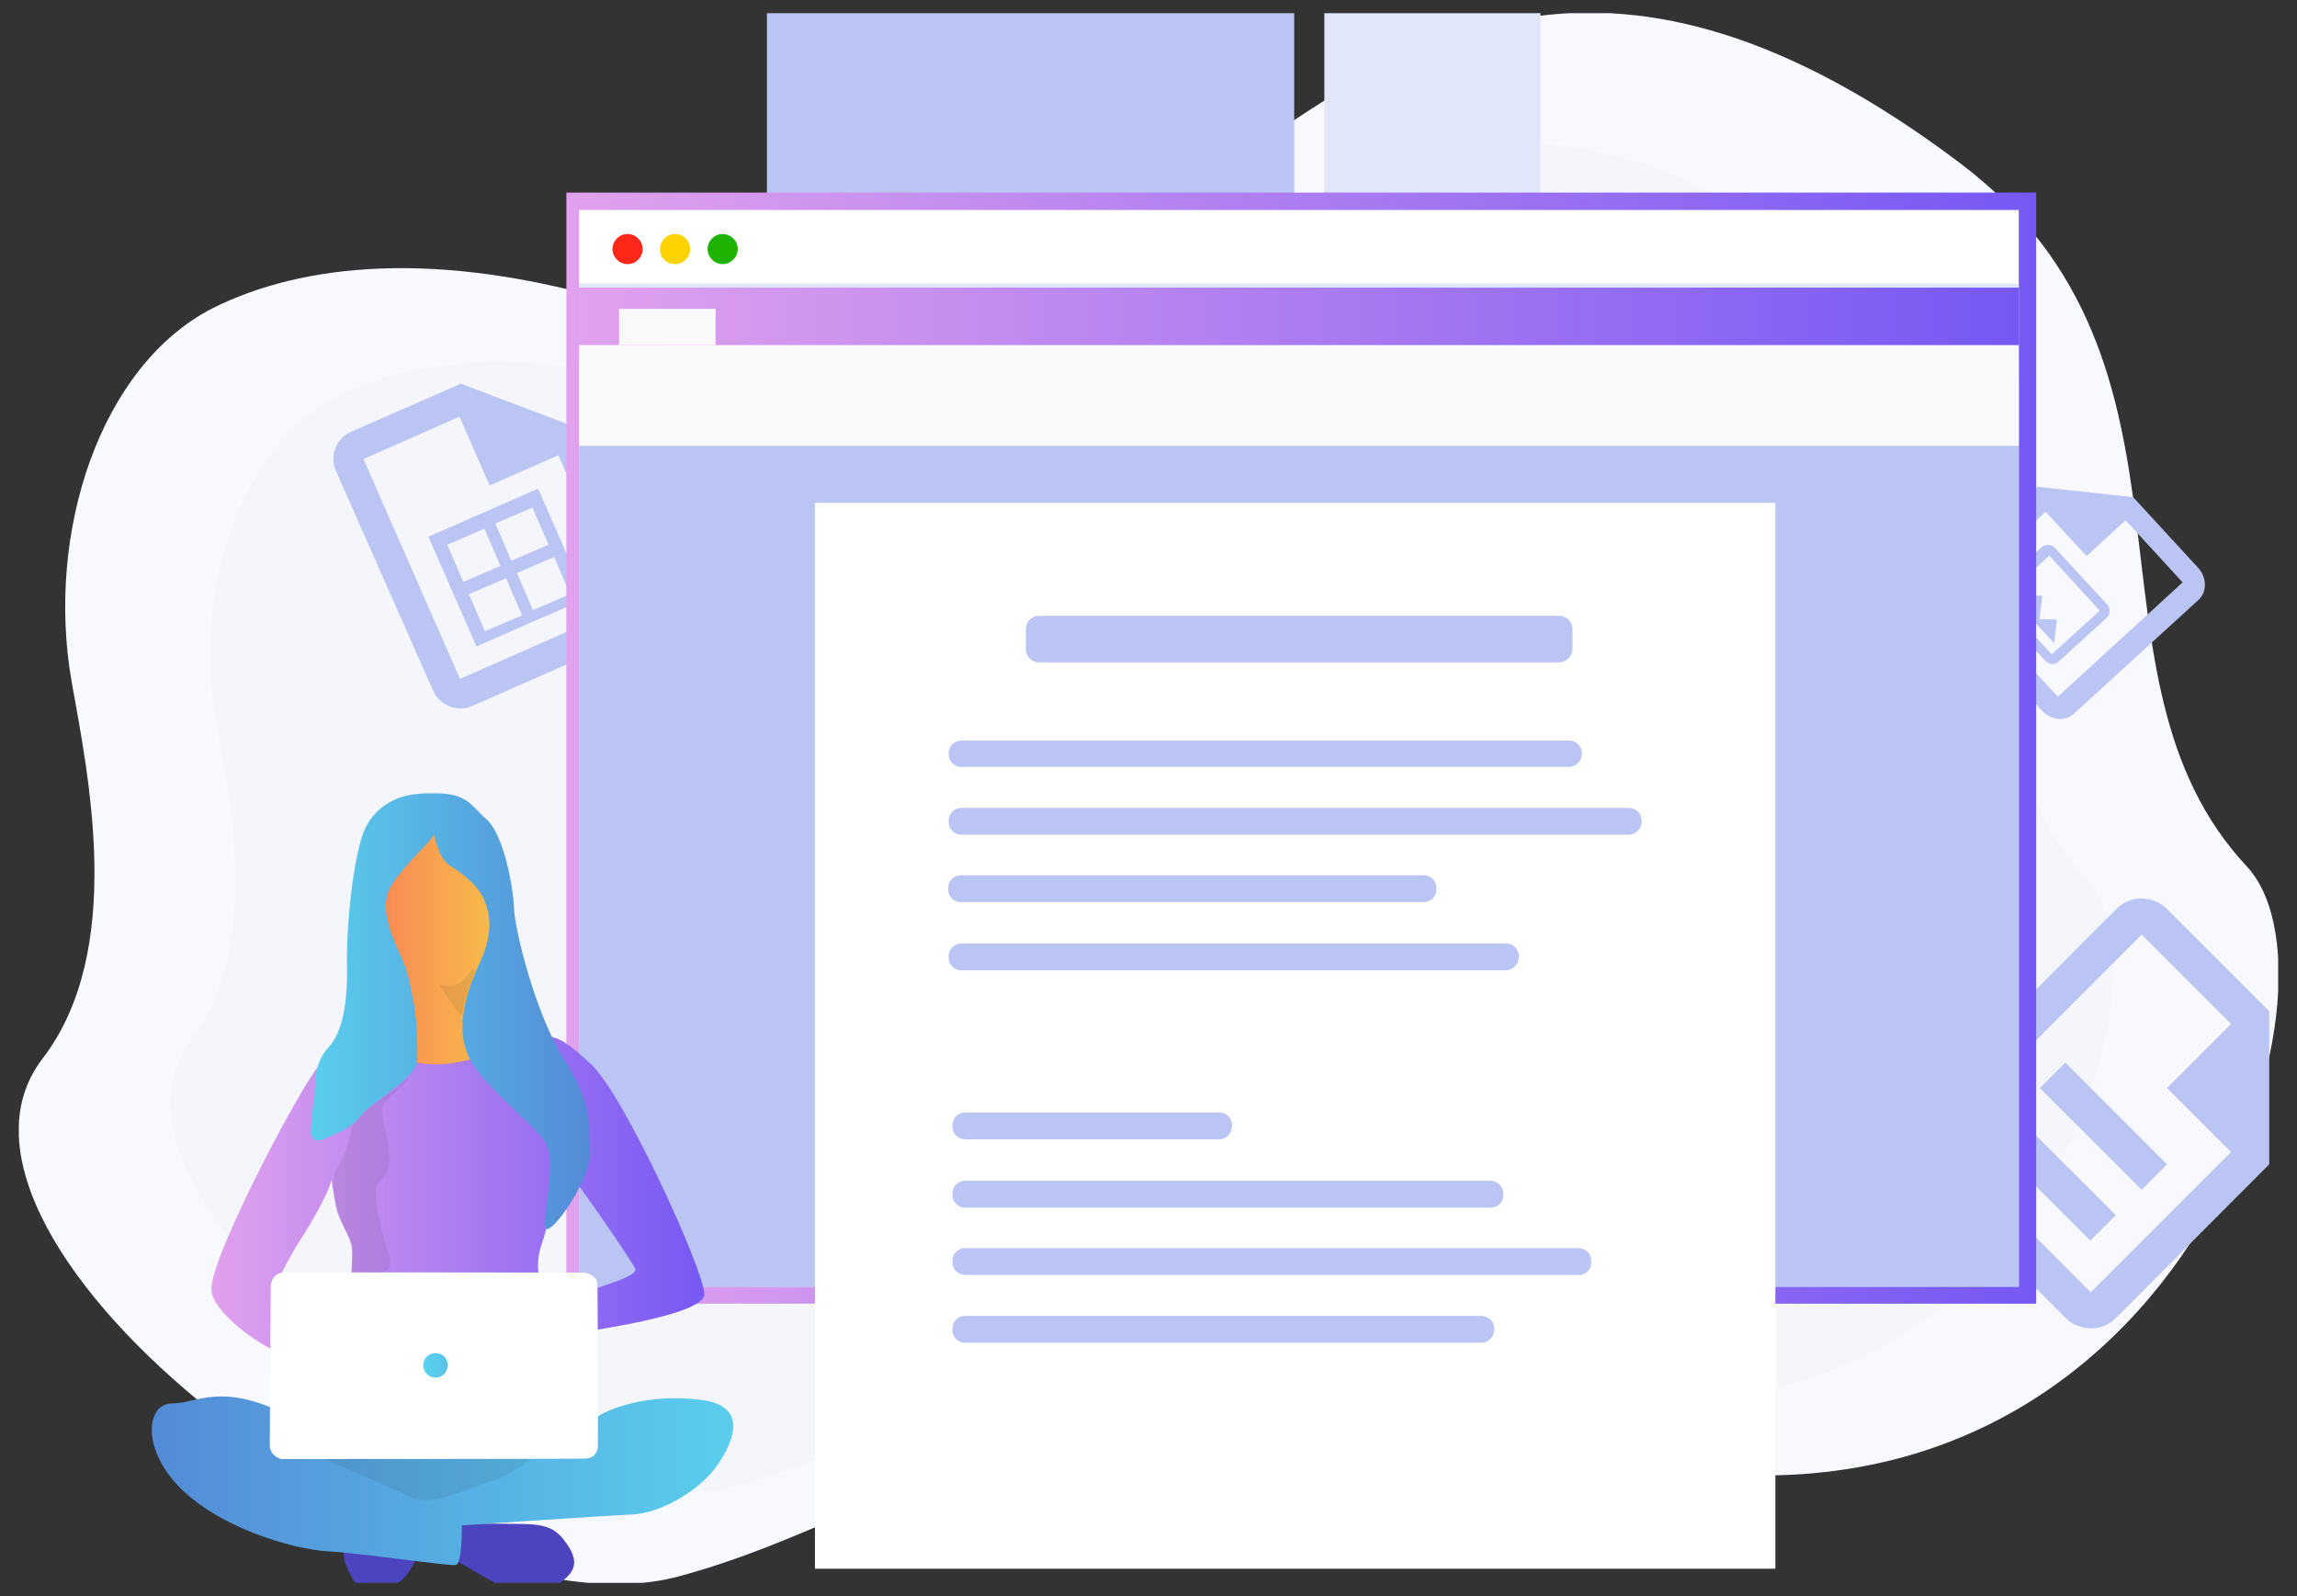 <?xml version="1.0" encoding="utf-8"?>
<!-- Generator: Adobe Illustrator 22.1.0, SVG Export Plug-In . SVG Version: 6.00 Build 0)  -->
<svg version="1.1" id="Layer_1" xmlns="http://www.w3.org/2000/svg" xmlns:xlink="http://www.w3.org/1999/xlink" x="0px" y="0px"
	 viewBox="0 0 487.9 339" style="enable-background:new 0 0 487.9 339;" xml:space="preserve">
<rect x="0" y="0" width="487.9" height="339" fill="#333333" stroke="none"/>
<style type="text/css">
	.st0{fill:#E1E6FB;}
	.st1{fill:#FFFFFF;}
	.st2{fill:#F5F5FC;}
	.st3{fill:url(#SVGID_1_);}
	.st4{fill:#FF2718;}
	.st5{fill:#FFD300;}
	.st6{fill:#1EB300;}
	.st7{fill:#E6E6E6;}
	.st8{fill:#6C63FF;}
	.st9{fill:#FFB8B8;}
	.st10{fill:#2F2E41;}
	.st11{fill:#9E616A;}
	.st12{clip-path:url(#SVGID_3_);}
	.st13{fill:#F8F8FF;}
	.st14{fill:#BAC5F4;}
	.st15{fill:url(#SVGID_4_);}
	.st16{fill:url(#SVGID_5_);}
	.st17{fill:#F9F9F9;}
	.st18{fill:#4B44BE;}
	.st19{fill:url(#SVGID_6_);}
	.st20{fill:url(#SVGID_7_);}
	.st21{fill:url(#SVGID_8_);}
	.st22{fill:url(#SVGID_9_);}
	.st23{opacity:7.000000e-02;enable-background:new    ;}
	.st24{fill:url(#SVGID_10_);}
</style>
<title>bg4</title>
<g>
	<g>
		<path class="st0" d="M1062.3,244H765.4V72c0-3.8,3.1-6.8,6.8-6.8h283.3c3.8,0,6.8,3,6.8,6.8V244z"/>
		<path class="st0" d="M953.4,301.1l-6.4-2.7l-4.4-31.8h-58l-4.7,31.7l-5.7,2.8c-0.7,0.3-0.9,1.1-0.6,1.8c0.2,0.5,0.7,0.7,1.2,0.7
			h78c0.7,0,1.3-0.6,1.3-1.3C954.3,301.8,953.9,301.3,953.4,301.1z"/>
		<path class="st1" d="M1048.9,238.9h-270c-3,0-5.4-2.6-5.4-5.8V75.9c0-3.2,2.4-5.8,5.4-5.8h270c3,0,5.4,2.6,5.4,5.8v157.3
			C1054.3,236.4,1051.9,238.9,1048.9,238.9z"/>
		<path class="st2" d="M1056.7,270.8H771.1c-3.1,0-5.6-1.5-5.6-3.3V244h296.9v23.5C1062.3,269.3,1059.8,270.8,1056.7,270.8z"/>
		<path class="st2" d="M987.4,304H840.5c-0.3,0-0.6-0.2-0.7-0.5c-0.1-0.4,0.1-0.7,0.5-0.8c0.1,0,0.1,0,0.2,0h146.9
			c0.3,0,0.6,0.2,0.7,0.5c0.1,0.4-0.1,0.7-0.5,0.8C987.5,304,987.4,304,987.4,304z"/>
	</g>
	<g>
		<g>
			<g>
				
					<linearGradient id="SVGID_1_" gradientUnits="userSpaceOnUse" x1="792.7" y1="372.5" x2="1038.7" y2="372.5" gradientTransform="matrix(1 0 0 1 0 -218)">
					<stop  offset="0" style="stop-color:#7658F4"/>
					<stop  offset="1" style="stop-color:#E1A1ED"/>
				</linearGradient>
				<rect x="792.7" y="76.4" class="st3" width="246" height="156.2"/>
				<rect x="796" y="78.9" class="st1" width="239.5" height="10.9"/>
				<rect x="796" y="89.1" class="st0" width="239.5" height="141"/>
				<circle class="st4" cx="802.3" cy="84.3" r="1.9"/>
				<circle class="st5" cx="808.5" cy="84.3" r="1.9"/>
				<circle class="st6" cx="814.7" cy="84.3" r="1.9"/>
			</g>
		</g>
	</g>
	<g>
		<path class="st7" d="M939.1,192.6H828.6c-2.5,0-4.6-2.1-4.6-4.6v-79.3c0-2.5,2.1-4.6,4.6-4.6h110.5c2.5,0,4.6,2.1,4.6,4.6V188
			C943.7,190.5,941.6,192.6,939.1,192.6z M828.6,106.5c-1.2,0-2.2,1-2.2,2.2V188c0,1.2,1,2.2,2.2,2.2h110.5c1.2,0,2.2-1,2.2-2.2
			v-79.3c0-1.2-1-2.2-2.2-2.2H828.6z"/>
		<circle class="st7" cx="881.5" cy="210.8" r="8.9"/>
		<circle class="st1" cx="881.5" cy="210.8" r="6.8"/>
		<path class="st8" d="M884.9,214.5c-0.1,0-0.2,0-0.2-0.1l-6.8-6.8c-0.1-0.1-0.1-0.3,0-0.4c0.1-0.1,0.3-0.1,0.4,0l6.8,6.8
			c0.1,0.1,0.1,0.3,0,0.4C885.1,214.5,885,214.5,884.9,214.5L884.9,214.5z"/>
		<path class="st8" d="M885.4,211.5c0.1-0.2,0.1-0.5,0-0.7c-0.5-0.8-1.2-1.4-1.9-2c-0.8-0.5-1.7-0.8-2.6-0.8c-0.5,0-0.9,0.1-1.4,0.2
			c0,0-0.1,0.1,0,0.1l0,0l0.9,0.9c0,0,0,0,0.1,0c1-0.2,2,0.4,2.3,1.4l0,0c0.2,0.7,0.5,1.4,1,2l0.3,0.3h0.1
			C884.6,212.5,885,212,885.4,211.5z"/>
		<path class="st8" d="M882.2,212.3c-1,0-1.9-0.8-1.9-1.9l0,0c0-0.3-0.1-0.6-0.3-0.9l-0.9-0.9H879c-0.5,0.4-0.9,0.9-1.3,1.5
			c-0.1,0.2-0.1,0.5,0,0.7c0.5,0.8,1.1,1.4,1.9,2c0.8,0.5,1.7,0.8,2.6,0.8c0.5,0,1-0.1,1.4-0.2l0.1-0.1l0,0l-0.9-0.9c0,0,0,0-0.1,0
			C882.5,212.2,882.3,212.3,882.2,212.3z"/>
		<circle class="st7" cx="847.8" cy="210.8" r="8.9"/>
		<circle class="st1" cx="847.8" cy="210.8" r="6.8"/>
		<path class="st8" d="M850.4,215.2c-0.4,0-0.9-0.1-1.7-0.6c-1-0.5-1.9-1.2-2.7-2s-1.5-1.7-2-2.7c-0.7-1.3-0.6-2-0.5-2.3
			c0.2-0.3,0.4-0.6,0.7-0.8c0.2-0.1,0.4-0.2,0.6-0.3c0,0,0,0,0.1,0c0.1-0.1,0.3-0.1,0.4,0c0.2,0.1,0.3,0.2,0.4,0.3
			c0.4,0.5,0.7,1,1,1.5c0.1,0.2,0.2,0.4,0.2,0.6c0,0.2-0.1,0.4-0.2,0.6l-0.1,0.1c-0.1,0.2-0.2,0.3-0.2,0.4c0,0.2,0.7,0.4,1.2,0.9
			s0.8,1.3,1,1.3c0.1,0,0.2,0,0.4-0.2c0,0,0.1,0,0.1-0.1c0.2-0.2,0.4-0.2,0.6-0.3l0,0c0.2,0,0.4,0.1,0.6,0.2c0.5,0.3,1,0.6,1.5,1
			c0.1,0.1,0.2,0.2,0.3,0.4c0,0.1,0,0.3,0,0.4c0,0,0,0,0,0.1c-0.1,0.2-0.2,0.4-0.3,0.6c-0.2,0.3-0.4,0.6-0.8,0.7
			C850.8,215.1,850.6,215.2,850.4,215.2z"/>
		<circle class="st7" cx="915.5" cy="210.8" r="8.9"/>
		<circle class="st1" cx="915.5" cy="210.8" r="6.8"/>
		<path class="st8" d="M918,209.5c-0.2,0-0.3,0.1-0.3,0.3v0.6c0,1.2-1,1.6-2.2,1.6s-2.2-0.4-2.2-1.6v-0.6c0-0.2-0.1-0.3-0.3-0.3
			s-0.3,0.1-0.3,0.3l0,0v0.6c0,1.4,1.1,2.6,2.5,2.8v1.3c0,0.2,0.1,0.3,0.3,0.3l0,0c0.2,0,0.3-0.1,0.3-0.3v-1.3
			c1.4-0.2,2.5-1.4,2.5-2.8v-0.6C918.3,209.7,918.1,209.5,918,209.5z"/>
		<path class="st8" d="M915.5,211.1c-0.4,0-0.8-0.1-1.1-0.4c-0.2-0.1-0.4-0.5-0.5-0.8v-1.7c0-0.7,0.7-1.2,1.5-1.2l0,0l0,0
			c0.8,0,1.5,0.5,1.6,1.2l0,0v1.7C917,210.6,916.4,211.1,915.5,211.1z"/>
		<path class="st1" d="M939.1,191.5H828.6c-1.9,0-3.5-1.6-3.5-3.5v-79.3c0-1.9,1.6-3.5,3.5-3.5h110.5c1.9,0,3.5,1.6,3.5,3.5V188
			C942.6,189.9,941,191.5,939.1,191.5z"/>
		<circle id="bc830966-b266-4f4f-8d3f-80253a76a671" class="st9" cx="883.3" cy="142.6" r="11.7"/>
		<path id="b07e6ca0-7838-4b10-83c0-af225f768a0c" class="st10" d="M870.3,131.4c0.1-1.3,1-2.7,3.8-3.4c0,0,4.8-6.2,11.4-2.9
			c0,0,3.2-0.5,5.6,2.8c0,0,2.3-1.4,3.3,1.1c0,0,2.8,5,1.7,10.1c-1,5.1-1.5,5.7-1.5,5.7s1.3-10.6-6.1-9.8
			c-7.4,0.7-13.4-1.9-15.1,3.8c-1.4,4.8-1.2,7.2-1.2,7.2s-4.7-4.7-3.1-8.5C869.8,135.5,870.1,133.5,870.3,131.4z"/>
		<path class="st8" d="M851.5,191.4h64.7c-0.4-4.9-0.7-8.6-0.7-9.8c0-5.5-4.5-11.5-4.5-11.5l-1.6-0.9L896,165l-3.5-4.5
			c-0.7-1-1.9-1.5-3.1-1.5l-10.9,0.1c-1,0-1.9,0.4-2.6,1l-6.8,6.3l-9.9,4.7l0,0l-0.1,0.1l-1.5,1.1l-0.9,0.7c0,0-2.5,3-4.5,11.9
			C851.9,186.3,851.6,188.5,851.5,191.4z"/>
		<path class="st7" d="M999.2,196.5h-36.9c-2.5,0-4.6-2.1-4.6-4.6v-25.3c0-2.5,2.1-4.6,4.6-4.6h36.9c2.5,0,4.6,2.1,4.6,4.6v25.3
			C1003.8,194.5,1001.7,196.5,999.2,196.5z M962.3,164.5c-1.2,0-2.2,1-2.2,2.2V192c0,1.2,1,2.2,2.2,2.2h36.9c1.2,0,2.2-1,2.2-2.2
			v-25.3c0-1.2-1-2.2-2.2-2.2H962.3z"/>
		<path class="st1" d="M999.2,195.4h-36.9c-1.9,0-3.5-1.6-3.5-3.5v-25.3c0-1.9,1.6-3.5,3.5-3.5h36.9c1.9,0,3.5,1.6,3.5,3.5v25.3
			C1002.7,193.9,1001.1,195.4,999.2,195.4z"/>
		<path class="st7" d="M984.2,171.4c0.2-1.3-0.4-2.3-2-2.9c-1.6-1.4-3.9-1.7-5.4,0.5c-1.2-0.1-2.2,0.8-2.3,2c-1.3,1.5,0.1,7,0.6,9.1
			h2.3h4.5h2.3l0.9-4.9C985.6,173.7,985.4,172.4,984.2,171.4z"/>
		<path class="st7" d="M992.5,192.2c0.6-0.4,1.2-0.7,1.9-1l-6.5-7.7l-4.3-1.1c0,0-0.1,0-0.1-0.1l-7.2,0.3l0,0l-4.5,2.2l-6.5,7.5
			c0.6,0.3,1.3,0.6,1.8,0.9l-0.7,2.5h4.6l1.2-1.8h0.1v-0.1l0.9-1.3c0,1,0,2.1-0.1,3.1h14.4c0-0.9,0-1.8,0-2.7l1.6,2.3
			c0.1-0.2,0.2-0.3,0.4-0.5l0.3,0.8h3.7l-0.9-3.4C992.6,192.3,992.5,192.3,992.5,192.2z"/>
		<path class="st7" d="M999.2,138.3h-36.9c-2.5,0-4.6-2.1-4.6-4.6v-25.3c0-2.5,2.1-4.6,4.6-4.6h36.9c2.5,0,4.6,2.1,4.6,4.6v25.3
			C1003.8,136.2,1001.7,138.3,999.2,138.3z M962.3,106.3c-1.2,0-2.2,1-2.2,2.2v25.3c0,1.2,1,2.2,2.2,2.2h36.9c1.2,0,2.2-1,2.2-2.2
			v-25.3c0-1.2-1-2.2-2.2-2.2H962.3z"/>
		<path class="st1" d="M999.2,137.2h-36.9c-1.9,0-3.5-1.6-3.5-3.5v-25.3c0-1.9,1.6-3.5,3.5-3.5h36.9c1.9,0,3.5,1.6,3.5,3.5v25.3
			C1002.7,135.6,1001.1,137.2,999.2,137.2z"/>
		<path class="st7" d="M976.1,117.4c0.3,2.7,2.6,4.6,5.3,4.4c2-0.2,3.6-1.6,4.2-3.5c0.2-0.2,1.9-2,1.3-3.5c-0.3-0.8-0.5-1.7-0.5-2.5
			c0-0.6-0.4-1.1-1.6-1.4c0,0-2-2.6-4.7-1.2c0,0-1.3-0.2-2.3,1.1c0,0-1-0.6-1.4,0.4c0,0-1.1,2.1-0.7,4.2
			C975.7,116.1,975.9,116.7,976.1,117.4z"/>
		<path class="st7" d="M993.8,135c-0.8-3.7-1.9-5-1.9-5l-0.4-0.3l-0.6-0.4l0,0l0,0l-4.1-2l-2.8-2.6c-0.3-0.3-0.7-0.4-1.1-0.4h-4.5
			c-0.5,0-1,0.2-1.3,0.6l-1.4,1.9l-5.6,1.7l-0.7,0.4c0,0-1.9,2.5-1.9,4.8c0,0.5-0.1,2-0.3,4.1H994C994.1,136.8,994,135.9,993.8,135z
			"/>
		<path class="st7" d="M976.2,172.4H928c-3.3,0-6-2.7-6-6v-33c0-3.3,2.7-6,6-6h48.2c3.3,0,6,2.7,6,6v33
			C982.2,169.7,979.5,172.4,976.2,172.4z M928,130.5c-1.6,0-2.8,1.3-2.8,2.8v33c0,1.6,1.3,2.8,2.8,2.8h48.2c1.6,0,2.8-1.3,2.8-2.8
			v-33c0-1.6-1.3-2.8-2.8-2.8H928z"/>
		<path class="st1" d="M976.2,128.8H928c-2.5,0-4.6,2.1-4.6,4.6v33c0,2.5,2.1,4.6,4.6,4.6h48.2c2.5,0,4.6-2.1,4.6-4.6v-33
			C980.7,130.9,978.7,128.8,976.2,128.8z"/>
		<circle class="st10" cx="960.5" cy="138.9" r="3.8"/>
		<circle class="st10" cx="952.8" cy="145.9" r="9.5"/>
		<circle class="st11" cx="951.1" cy="148.2" r="7.7"/>
		<path class="st10" d="M948.2,138.6c4.6-1.6,9.7,0.9,11.3,5.5c0.5,1.6,0.6,3.3,0.2,5c-4.1,0.1-8.3-0.1-12.1-2.4l-0.4-2.6l-1.1,2.3
			c-1.4,0.2-2.7,0.4-3.8-0.8C942.9,142.3,945.2,139.7,948.2,138.6z"/>
		<path class="st10" d="M966.2,129.6c2.8-0.6,5.9,0.7,7.6,3s2.1,5.5,1,8.2c-1,2.7-3.3,4.8-5.4,6.8c-2.1,2-4.2,4.3-4.9,7.1
			c-0.9,4.3,1.7,8.5,6,9.5c-2.6,0.5-5.4,1-8,0.3s-5-3-4.8-5.7c0.1-1.9,1.4-3.5,2.6-5.1c1.9-2.5,3.4-5.3,4.6-8.2
			c0.6-1.4,1.1-2.9,0.9-4.4c-0.3-2.3-2.1-4.1-4.3-4.5l-0.7-1C961.1,132.7,963.4,130.2,966.2,129.6z"/>
		<path class="st10" d="M968.9,170.8c-0.5-5.1-3.3-4.9-3.3-4.9l-7.5-1.5l-3.3-5.4l-8.2-0.3l-2.9,5.1l-6,0.8v0.1
			c-0.6,0-2.8,0.5-3.2,4.9c0,0.4-0.1,0.9-0.2,1.5H969C968.9,170.9,968.9,170.8,968.9,170.8z"/>
	</g>
	<circle class="st1" cx="913.9" cy="257.4" r="8.2"/>
</g>
<g>
	<defs>
		<rect id="SVGID_2_" x="4" y="2.8" width="479.9" height="333.4"/>
	</defs>
	<clipPath id="SVGID_3_">
		<use xlink:href="#SVGID_2_"  style="overflow:visible;"/>
	</clipPath>
	<g class="st12">
		<path class="st13" d="M15.2,144.7c-5.5-31.5,6-66.9,29.9-79.2C64,56,92.8,52.8,131.5,64.4c102.2,30.8,93.4-4.4,133.2-31.9
			c34.9-24.2,77.5-53.8,151.7,2.2c56.2,42.5,22.9,108.8,60.9,149.4c24.3,26.3-16.8,152.9-135,125.4
			c-118.1-27.4-144.9,11.1-198.4,25.4C90.2,349-20.9,264.1,9,224.9C26.7,201.9,18.7,164.5,15.2,144.7z"/>
		<path class="st2" d="M45.8,152.4c-4.6-27,5.1-57.5,25.8-68.1c16.1-8.2,41-10.9,74.4-0.9c87.8,26.5,80.3-3.7,114.5-27.3
			c30-20.8,66.7-46.2,130.3,1.9c48.2,36.6,19.7,93.5,52.2,128.4c21,22.4-14.4,131.3-116,107.6c-101.6-23.7-124.5,9.5-170.5,21.6
			c-46.2,12.2-141.6-60.8-116-94.5C55.6,201.6,48.8,169.4,45.8,152.4z"/>
		<path class="st14" d="M427.8,236.5l21.6,21.6l-5.4,5.4l-21.6-21.6L427.8,236.5z M438.7,225.7l21.6,21.6l-5.4,5.4l-21.6-21.6
			L438.7,225.7z M481.9,214.7l-21.6-21.6c-3-3-7.9-3-10.8,0l-43.3,43.4c-3,3-3,7.9,0,10.8l32.5,32.6c3,3,7.9,3,10.8,0l32.5-32.6
			V214.7z M444.1,274.5l-32.5-32.6l43.3-43.4l19,19l-13.6,13.6l13.6,13.6L444.1,274.5z"/>
		<path class="st14" d="M432.8,103.4l-19.9,18.2c-1.8,1.7-1.8,4.7,0.1,6.8l20.7,22.5c1.9,2.1,4.9,2.4,6.8,0.7l26.5-24.2
			c1.8-1.7,1.8-4.7-0.1-6.8l-13.8-15L432.8,103.4z M434.5,108.7l8.7,9.4l8.3-7.6l12.1,13.2L437.1,148l-20.7-22.5L434.5,108.7z"/>
		<path class="st14" d="M435.3,118l10.7,11.7l-10.2,9.3l-10.7-11.7L435.3,118z M433.7,116.2l-10.2,9.3c-0.8,0.8-0.8,2.1,0.1,3
			l10.7,11.7c0.9,1,2.2,1.1,3,0.3l10.2-9.3c0.8-0.8,0.8-2.1-0.1-3l-10.7-11.6C435.9,115.6,434.5,115.5,433.7,116.2z M427.2,126.7
			l9.1,9.9l0.6-5l-3.7-0.1l0.6-5C433.9,126.4,427.2,126.7,427.2,126.7z"/>
		<path class="st14" d="M97.9,81.5L74.6,91.7c-3.2,1.4-4.7,5.2-3.2,8.4l20.6,46.6c1.4,3.2,5.2,4.7,8.4,3.2l35-15.4
			c3.2-1.4,4.7-5.2,3.2-8.4l-15.4-35L97.9,81.5z M132.7,128.8l-35,15.4L77.2,97.5l20.4-9l6.4,14.6l14.6-6.4L132.7,128.8z M91,114
			l10.2,23.3l23.3-10.2l-10.2-23.3L91,114z M110.9,130.7l-7.9,3.4l-3.4-7.9l7.9-3.4L110.9,130.7z M106.3,120.2l-7.9,3.4l-3.4-7.9
			l7.9-3.4L106.3,120.2z M121.1,126.2l-7.9,3.4l-3.4-7.9l7.9-3.4L121.1,126.2z M116.5,115.7l-7.9,3.4l-3.4-7.9l7.9-3.4L116.5,115.7z
			"/>
		<path class="st14" d="M274.9,2.8h-112v77.8h112V2.8z"/>
		<path class="st0" d="M327.2,2.8h-45.9v78.8h45.9V2.8z"/>
		
			<linearGradient id="SVGID_4_" gradientUnits="userSpaceOnUse" x1="120.261" y1="180.964" x2="432.461" y2="180.964" gradientTransform="matrix(1 0 0 -1 -5.737304e-04 339.89)">
			<stop  offset="0" style="stop-color:#E1A1ED"/>
			<stop  offset="1" style="stop-color:#7658F4"/>
		</linearGradient>
		<path class="st15" d="M432.5,40.9H120.3v236h312.2V40.9z"/>
		<path class="st1" d="M428.8,44.6H123v16.5h305.8V44.6z"/>
		<path class="st0" d="M428.8,60.2H123v213.1h305.8V60.2z"/>
		<path class="st4" d="M133.3,56.1c1.8,0,3.2-1.5,3.2-3.2c0-1.8-1.5-3.2-3.2-3.2c-1.8,0-3.2,1.5-3.2,3.2
			C130.1,54.6,131.5,56.1,133.3,56.1z"/>
		<path class="st5" d="M143.4,56.1c1.8,0,3.2-1.5,3.2-3.2c0-1.8-1.5-3.2-3.2-3.2c-1.8,0-3.2,1.5-3.2,3.2
			C140.1,54.6,141.6,56.1,143.4,56.1z"/>
		<path class="st6" d="M153.5,56.1c1.8,0,3.2-1.5,3.2-3.2c0-1.8-1.5-3.2-3.2-3.2c-1.8,0-3.2,1.5-3.2,3.2
			C150.3,54.6,151.7,56.1,153.5,56.1z"/>
		<path class="st14" d="M428.8,80.1h-8v193.1h8V80.1z"/>
		<path class="st1" d="M425.5,118.5h-1.3c-0.5,0-0.9-0.4-0.9-0.9v-10.9c0-0.5,0.4-0.9,0.9-0.9h1.3c0.5,0,0.9,0.4,0.9,0.9v10.9
			C426.4,118.2,426,118.5,425.5,118.5z"/>
		<path class="st14" d="M428.8,61.1H123v212.2h305.8V61.1z"/>
		<path class="st1" d="M377.1,106.8h-204v226.4h204V106.8z"/>
		
			<linearGradient id="SVGID_5_" gradientUnits="userSpaceOnUse" x1="123.015" y1="271.309" x2="428.822" y2="271.309" gradientTransform="matrix(1 0 0 -1 -5.737304e-04 339.89)">
			<stop  offset="0" style="stop-color:#E1A1ED"/>
			<stop  offset="1" style="stop-color:#7658F4"/>
		</linearGradient>
		<path class="st16" d="M428.8,61.1H123v15h305.8V61.1z"/>
		<path class="st17" d="M428.8,73.3H123v21.4h305.8V73.3z"/>
		<path class="st17" d="M152,65.6h-20.5v7.7H152V65.6z"/>
		<path class="st14" d="M331.1,140.7H220.7c-1.5,0-2.8-1.2-2.8-2.8v-4.3c0-1.5,1.2-2.8,2.8-2.8h110.5c1.5,0,2.8,1.2,2.8,2.8v4.4
			C333.9,139.5,332.6,140.7,331.1,140.7z"/>
		<path class="st14" d="M319.8,206.1H204.2c-1.5,0-2.7-1.2-2.7-2.7v-0.3c0-1.5,1.2-2.7,2.7-2.7h115.7c1.5,0,2.7,1.2,2.7,2.7v0.3
			C322.5,204.9,321.3,206.1,319.8,206.1z"/>
		<path class="st14" d="M345.9,177.3H204.2c-1.5,0-2.7-1.2-2.7-2.7v-0.3c0-1.5,1.2-2.7,2.7-2.7H346c1.5,0,2.7,1.2,2.7,2.7v0.3
			C348.6,176.1,347.4,177.3,345.9,177.3z"/>
		<path class="st14" d="M302.4,191.6h-98.3c-1.5,0-2.7-1.2-2.7-2.7v-0.3c0-1.5,1.2-2.7,2.7-2.7h98.3c1.5,0,2.7,1.2,2.7,2.7v0.3
			C305.1,190.5,303.9,191.6,302.4,191.6z"/>
		<path class="st14" d="M333.2,162.9H204.2c-1.5,0-2.7-1.2-2.7-2.7V160c0-1.5,1.2-2.7,2.7-2.7h129.1c1.5,0,2.7,1.2,2.7,2.7v0.3
			C335.9,161.7,334.7,162.9,333.2,162.9z"/>
		<path class="st14" d="M314.7,285.2H205c-1.5,0-2.7-1.2-2.7-2.7v-0.3c0-1.5,1.2-2.7,2.7-2.7h109.7c1.5,0,2.7,1.2,2.7,2.7v0.3
			C317.3,284,316.1,285.2,314.7,285.2z"/>
		<path class="st14" d="M316.7,256.5H205c-1.5,0-2.7-1.2-2.7-2.7v-0.3c0-1.5,1.2-2.7,2.7-2.7h111.6c1.5,0,2.7,1.2,2.7,2.7v0.3
			C319.3,255.3,318.2,256.5,316.7,256.5z"/>
		<path class="st14" d="M335.4,270.8H205c-1.5,0-2.7-1.2-2.7-2.7v-0.3c0-1.5,1.2-2.7,2.7-2.7h130.3c1.5,0,2.7,1.2,2.7,2.7v0.3
			C338,269.6,336.9,270.8,335.4,270.8z"/>
		<path class="st14" d="M259,242H205c-1.5,0-2.7-1.2-2.7-2.7V239c0-1.5,1.2-2.7,2.7-2.7H259c1.5,0,2.7,1.2,2.7,2.7v0.3
			C261.6,240.8,260.4,242,259,242z"/>
		<path class="st18" d="M120.9,328.7c-2.4-3.8-4.2-4.9-9.9-5c-5.8-0.1-13.5-0.1-13.5-0.1l-0.1,8.2c0,0,6.3,3.7,9.7,5.4
			c0.3,0.1,0.8,0.5,1.1,0.6c0.6,0.3,1.3,0.5,1.9,0.6c3.3,0.8,6.4,0.4,8.5-1.9C121.2,334.5,123.3,332.7,120.9,328.7z"/>
		<path class="st18" d="M77.6,321.6c-0.3,0.1-0.8,0.5-1.1,0.9c-0.5,0.5-0.9,1-1.4,1.5c-1.9,2.9-2.8,5.8-1.5,8.7
			c1.4,3,2.3,5.7,6.7,4.9s6.2-2.1,8.4-7.3c2.4-5.3,5-12.5,5-12.5l-7.5-3C86.2,314.6,80.5,319.1,77.6,321.6z"/>
		
			<linearGradient id="SVGID_6_" gradientUnits="userSpaceOnUse" x1="155.849" y1="25.363" x2="32.299" y2="25.363" gradientTransform="matrix(1 0 0 -1 -5.737304e-04 339.89)">
			<stop  offset="0" style="stop-color:#5ACEED"/>
			<stop  offset="1" style="stop-color:#538BD6"/>
		</linearGradient>
		<path class="st19" d="M98.1,324c0,0,0.1,8.3-1.3,8.4c-1.4,0.3-19.9-2.5-27.2-2.9c-7.4-0.4-24-5.2-32.3-14.5
			c-7.2-8-6-16.9-0.8-16.9c5.3,0,10.1-4.4,23.4,1.9c13.3,6.3,27.3,7.4,35.4,6.8c7.9-0.6,30.1-4.7,31.8-6c1.8-1.3,10.1-4.9,21.5-3.5
			c11.6,1.3,6.2,10.4,3.7,14c-3.4,4.9-11.6,10.2-18.4,10.4C127.3,322,98.1,324,98.1,324z"/>
		
			<linearGradient id="SVGID_7_" gradientUnits="userSpaceOnUse" x1="74.326" y1="112.931" x2="143.212" y2="112.931" gradientTransform="matrix(1 0 0 -1 -5.737304e-04 339.89)">
			<stop  offset="0" style="stop-color:#F87B58"/>
			<stop  offset="0.5" style="stop-color:#F8C548"/>
			<stop  offset="1" style="stop-color:#F89C51"/>
		</linearGradient>
		<path class="st20" d="M84.4,180c-3.9,1.5-8.9,20.7-8.9,20.7l-0.1-0.1l-0.5,2.8l-0.6,3.4l1.4,21l12.6,6.3l28.8,7.8l8,11.3
			c0,0,17.9,18.2,18,19.5c0.1,1.3-19.2,7.7-21,8c-4.4,0.6,28.4-7.4,17.9-20.2c-4.4-5.4-11.1-21.9-24.2-33
			c-7.5-6.3-5.4-24.3-8.2-35.6c-3.3-14.2-5.4-18.5-8.8-18.5C96,173.7,91.7,177.3,84.4,180z"/>
		
			<linearGradient id="SVGID_8_" gradientUnits="userSpaceOnUse" x1="45.057" y1="80.438" x2="149.873" y2="80.438" gradientTransform="matrix(1 0 0 -1 -5.737304e-04 339.89)">
			<stop  offset="0" style="stop-color:#E1A1ED"/>
			<stop  offset="1" style="stop-color:#7658F4"/>
		</linearGradient>
		<path class="st21" d="M125.4,225.9c-6-5.5-8.2-6.9-13.5-5c-5.3,1.9-7.9,3.5-15.1,4.8c-4.4,0.8-9.1,0.3-13.2-1.6l-15,1.5
			c-1.9-0.3-23.2,39.6-23.7,47.9c-0.4,5,11.2,13,14.5,13.7c1.4,0.4,3.5-12.2,4.3-13.3l-4.8-1.5c0.9-2.3,3.8-7.5,5.7-10.3
			c0.6-0.9,5.2-8.5,5.8-11.5c0.1,0.3,0.8,5.8,1.5,7.5c1.3,3.3,2.9,5.2,2.9,7.8s-0.4,13-2.3,17.6c-1.9,4.7-4.7,15.4-4.7,15.4
			l47.7-0.3c0,0-1.8-20.6-1-27.6c0,0-0.8-2.9,0.6-6.9c2.4-6.8,3-16.9,2.6-18.5c-0.6-2.5,14.1,18.5,17.2,23.8
			c1.4,2.3-16.7,6.2-18.4,7.8c-1.6,1.8,1.5,6.5,1.5,6.5s31.7-3.8,31.6-8.8C149.7,270.2,132.5,232.3,125.4,225.9z"/>
		
			<linearGradient id="SVGID_9_" gradientUnits="userSpaceOnUse" x1="66.075" y1="125.1" x2="125.124" y2="125.1" gradientTransform="matrix(1 0 0 -1 -5.737304e-04 339.89)">
			<stop  offset="0" style="stop-color:#5ACEED"/>
			<stop  offset="1" style="stop-color:#538BD6"/>
		</linearGradient>
		<path class="st22" d="M88.2,168.7c0,0-8.9,0.4-11.5,9.6c-2.6,9.2-3,22.3-3,24.3c-0.1,2.1,0.9,14.6-3.8,19.7
			c-4,4.4-2.5,8.9-3.4,12.5l-0.5,5.9c0.1,0.8,0.6,1.4,1.3,1.5c0.6,0.3,2.9-0.9,3.2-1c5.5-2.3,5.5-3.9,7.7-5.8
			c1.8-1.5,6.5-4.8,7.9-6.2c1.4-1.4,2.4-2.5,2.5-4.2c0.3-8.7-1.3-16.6-3-20.9c-1.9-4.2-5.5-11.3-2.5-16c3-4.7,8.5-9.4,8.9-10.6
			c0.4-1.3,0.5,4.5,3.8,6.5c3.3,2,6.2,4.8,7.2,7.5c0.9,2.4,2,6.2-1.1,13c-3.2,6.8-5.7,15.4-1.3,21.8c4.4,6.4,13.8,13.3,15.4,16.6
			c1.8,3.5,0.1,12-0.3,17.1c-0.4,5,9.9-8.9,9.6-15.4c-0.4-6.7,0.8-9.4-5.5-19.6c-6.3-10.1-10.4-27.6-10.6-31.8
			c-0.1-4.2-2.1-15.9-5.9-19.2c-3.3-2.9-4-5.5-10.8-5.5C90.9,168.5,89.6,168.5,88.2,168.7z"/>
		<path class="st23" d="M68,309.6l44.8,0.3c0,0-5.3,4-7.8,4.5c-2.5,0.5-13.3,5.8-17.4,3.8C84.8,316.6,68,309.6,68,309.6z"/>
		<path class="st23" d="M93,209.1c0,0,4.2,1.1,5.9-1.4c3.9-5.5,0.4,2.9,0.4,2.9s-1.1,3.2-1.1,4.8S93.6,209.3,93,209.1z"/>
		<path class="st23" d="M76.2,237.5c-0.5,0.6-1.3,1.1-1.6,2.8c-0.6,2.6-1.4,5.5-3.2,8.2c-1.1,1.6-0.5,7.7,1.4,11.6
			c0.5,1.1,2.1,3.9,2.1,4.7l-0.1,5.5h4.8c0,0,4,0.5,3.2-3c-0.8-3-4.7-14.2-2-16.6c4.9-4.5-1.4-13.6,1-16.5c2-2.5,4.9-4.3,4.9-5.2
			c0-0.4-0.8,0.8-1.3,1.1c-1,0.8-1.5,1.3-2.4,1.9c-0.9,0.6-2.4,1.6-3.2,2.3C78.5,235.1,77.4,236.2,76.2,237.5z"/>
		<path class="st1" d="M57.5,273.3c0,0,0-3,2.9-3c2.9-0.1,63.7,0,63.7,0s2.8,0.4,2.8,2.5c0.1,2.3,0.1,34.4,0.1,34.4s0,2.5-2.6,2.6
			c-2.6,0.1-64.7,0.1-64.7,0.1s-2.4-0.6-2.4-3C57.3,304.5,57.5,273.3,57.5,273.3z"/>
		
			<linearGradient id="SVGID_10_" gradientUnits="userSpaceOnUse" x1="95.157" y1="49.799" x2="89.895" y2="49.799" gradientTransform="matrix(1 0 0 -1 -5.737304e-04 339.89)">
			<stop  offset="0" style="stop-color:#59C2E9"/>
			<stop  offset="1" style="stop-color:#5BD3EF"/>
		</linearGradient>
		<path class="st24" d="M92.5,292.6c1.4,0,2.6-1.1,2.6-2.6s-1.1-2.6-2.6-2.6s-2.6,1.1-2.6,2.6S91.1,292.6,92.5,292.6z"/>
	</g>
</g>
</svg>
